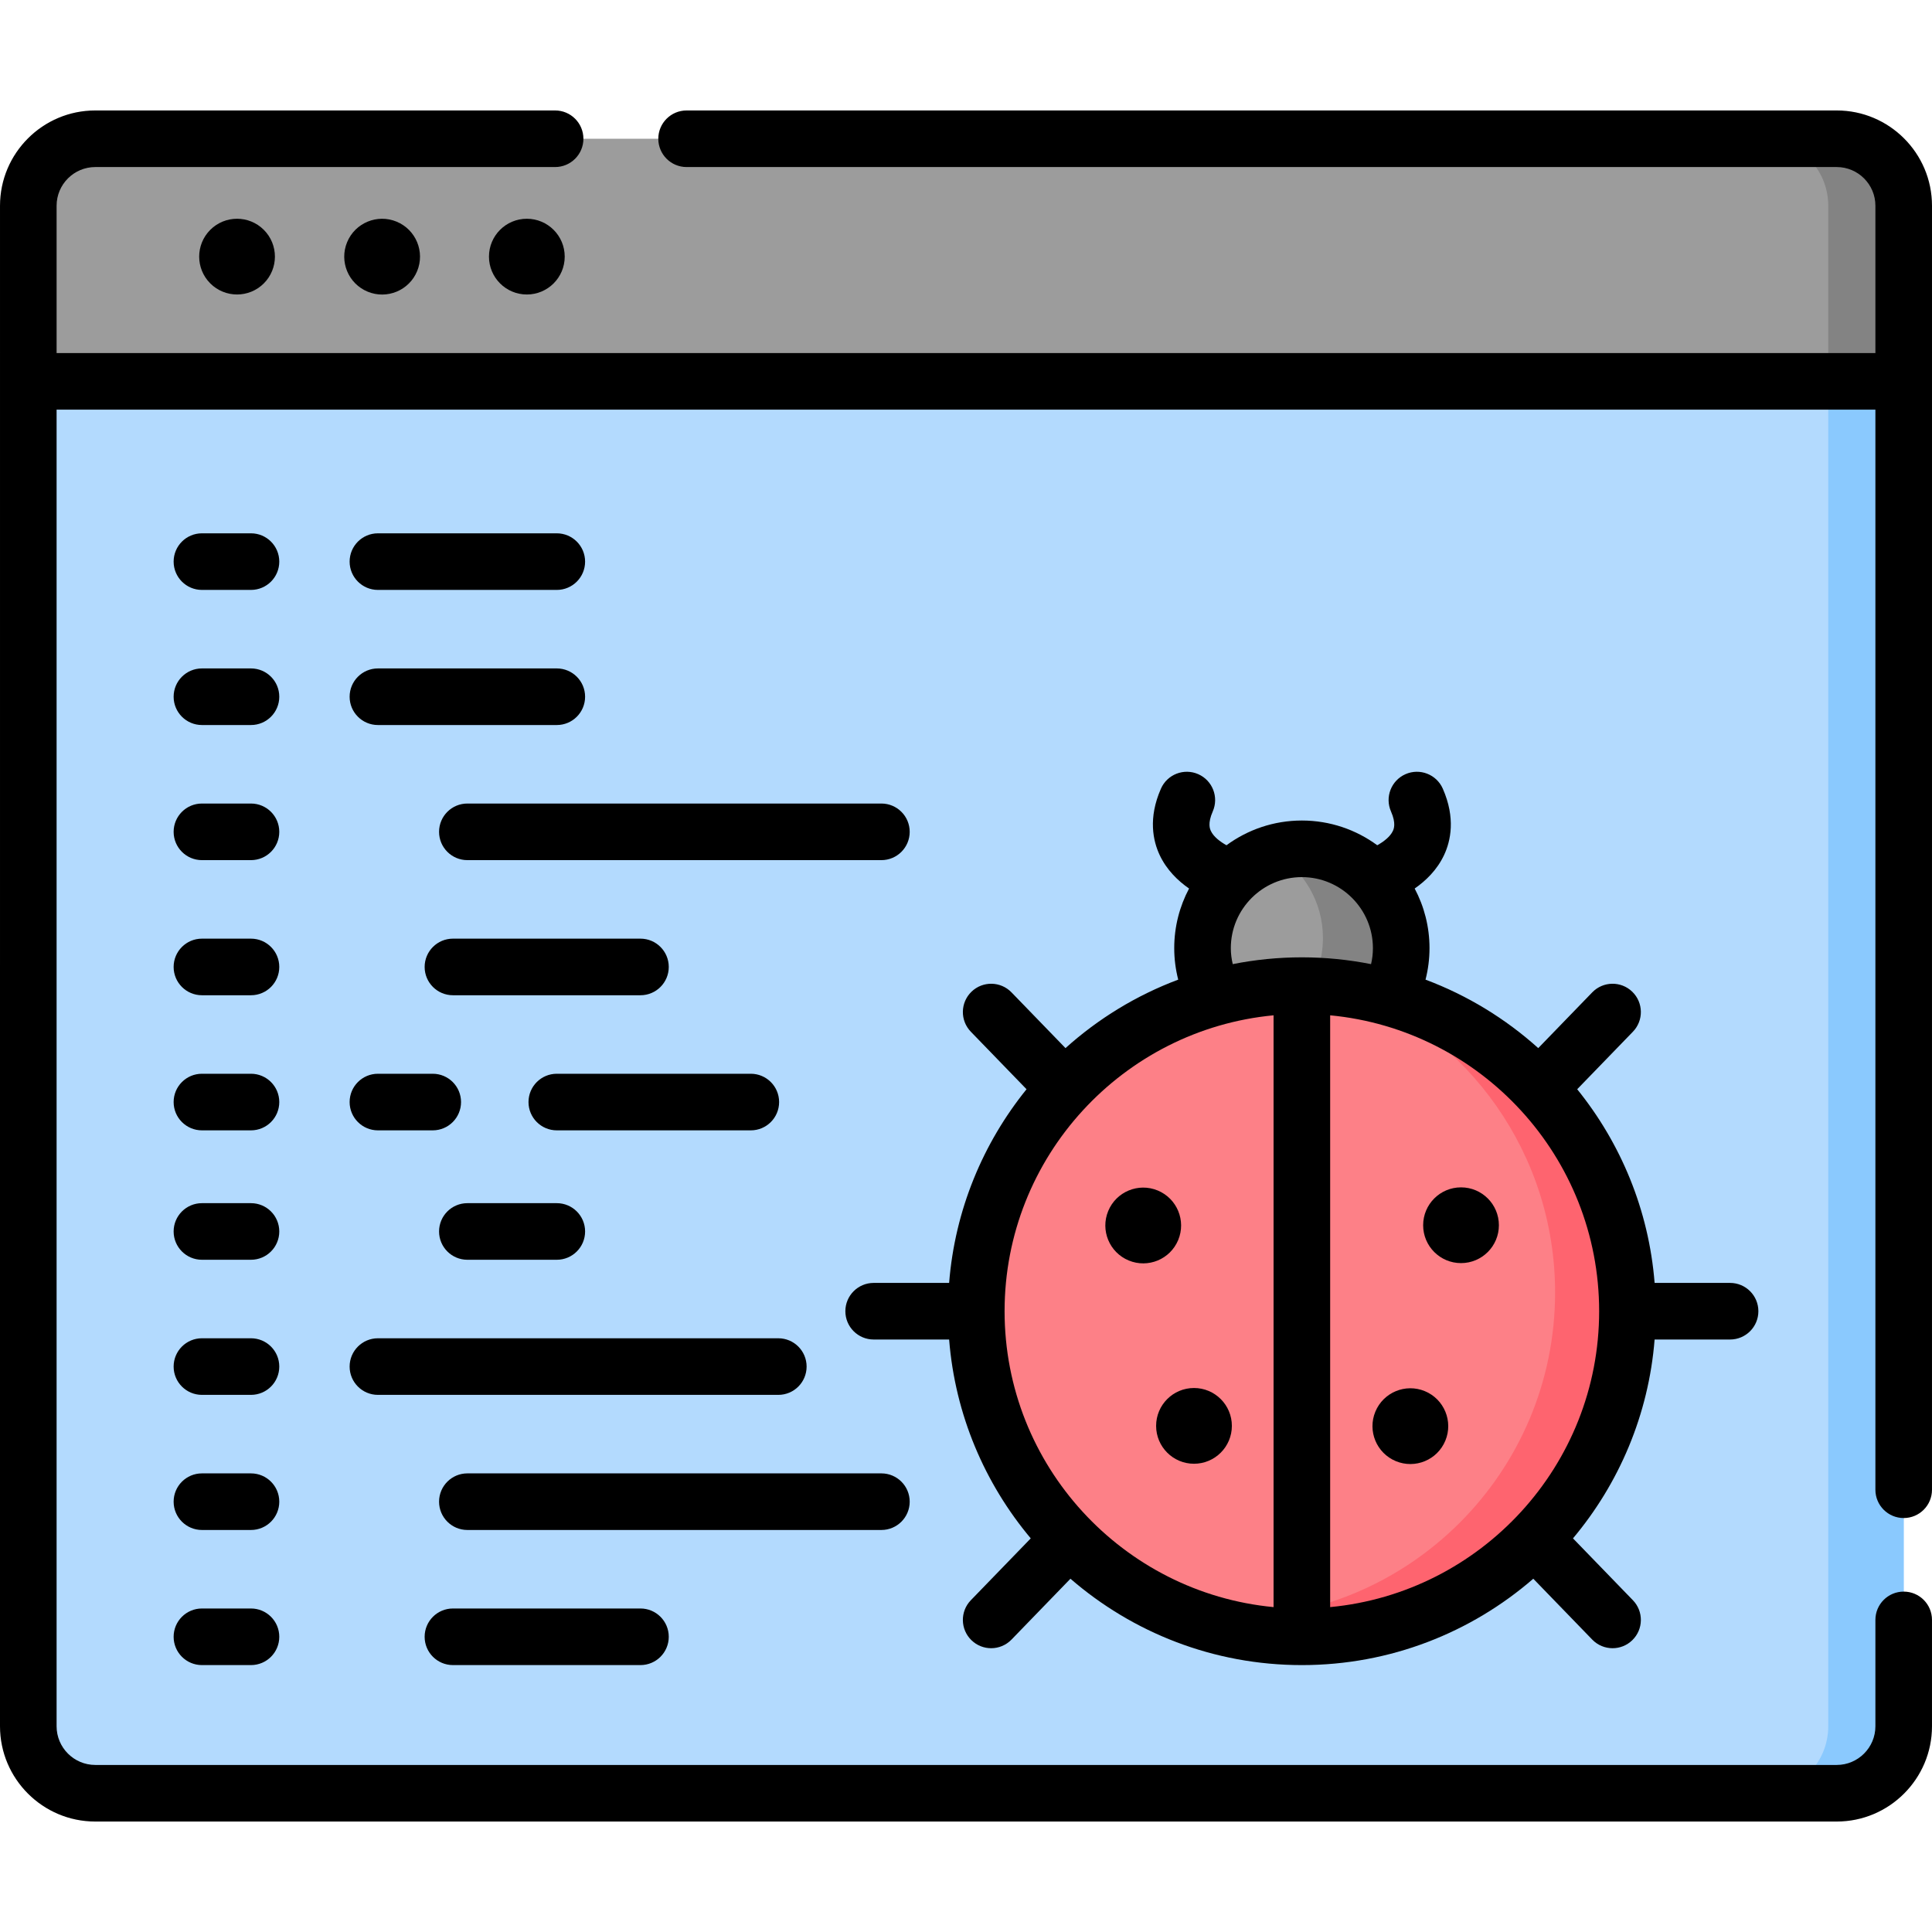 <svg id="Capa_1" enable-background="new 0 0 512 512" height="512" viewBox="0 0 512 512" width="512" xmlns="http://www.w3.org/2000/svg"><g><g><g><path d="m486.747 475.23h-461.496c-9.804 0-17.752-7.948-17.752-17.752v-356.414h496.999v356.415c.001 9.803-7.947 17.751-17.751 17.751z" fill="#b3dafe"/></g><g><path d="m504.504 101.067v356.412c0 9.799-7.949 17.748-17.758 17.748h-19.998c9.809 0 17.758-7.949 17.758-17.748v-356.412z" fill="#8ac9fe"/></g><g><path d="m504.501 101.064h-497v-46.542c0-9.804 7.948-17.752 17.752-17.752h461.496c9.804 0 17.752 7.948 17.752 17.752z" fill="#9c9c9c"/></g><g><path d="m504.504 54.521v46.545h-19.998v-46.545c0-9.799-7.949-17.748-17.758-17.748h19.998c9.808 0 17.758 7.949 17.758 17.748z" fill="#838383"/></g></g><g><circle cx="345.008" cy="251.274" fill="#9c9c9c" r="26.327"/></g><g><path d="m371.339 251.27c0 14.549-11.789 26.327-26.327 26.327-4.929 0-9.549-1.35-13.489-3.71 11.009-3.15 19.068-13.289 19.068-25.307 0-9.609-5.149-18.018-12.849-22.618 2.31-.67 4.749-1.02 7.269-1.02 14.539.001 26.328 11.79 26.328 26.328z" fill="#838383"/></g><g><circle cx="345.008" cy="347.485" fill="#fd8087" r="86.282"/></g><g><path d="m431.293 347.48c0 47.655-38.636 86.291-86.281 86.291-10.959 0-21.438-2.04-31.077-5.779 3.89.54 7.859.82 11.899.82 47.645 0 86.281-38.626 86.281-86.281 0-36.716-22.928-68.063-55.244-80.521 42.035 5.779 74.422 41.845 74.422 85.47z" fill="#fe646f"/></g><g><ellipse cx="62.835" cy="68.008" rx="10.037" ry="10.037" transform="matrix(.707 -.707 .707 .707 -29.685 64.35)"/><ellipse cx="101.227" cy="68.008" rx="10.037" ry="10.037" transform="matrix(.383 -.924 .924 .383 -.342 135.504)"/><circle cx="139.619" cy="68.008" r="10.037"/><path d="m504.499 402.296c4.142 0 7.499-3.357 7.499-7.499l.002-340.276c0-13.923-11.328-25.25-25.251-25.25h-304.793c-4.142 0-7.499 3.357-7.499 7.499s3.358 7.499 7.499 7.499h304.793c5.653 0 10.253 4.599 10.253 10.252v39.043h-482.002v-39.043c0-5.653 4.6-10.252 10.253-10.252h121.857c4.142 0 7.499-3.357 7.499-7.499s-3.358-7.499-7.499-7.499h-121.857c-13.923 0-25.251 11.327-25.251 25.25l-.002 402.957c0 13.923 11.328 25.25 25.251 25.25h461.496c13.923 0 25.251-11.327 25.251-25.25v-28.187c0-4.142-3.358-7.499-7.499-7.499-4.142 0-7.499 3.357-7.499 7.499v28.187c0 5.653-4.6 10.252-10.253 10.252h-461.496c-5.653 0-10.253-4.599-10.253-10.252v-348.915h482.002v286.234c0 4.142 3.357 7.499 7.499 7.499z"/><path d="m66.512 141.335h-12.998c-4.142 0-7.499 3.357-7.499 7.499s3.358 7.499 7.499 7.499h12.998c4.142 0 7.499-3.357 7.499-7.499 0-4.141-3.357-7.499-7.499-7.499z"/><path d="m100.154 156.334h47.404c4.142 0 7.499-3.357 7.499-7.499s-3.358-7.499-7.499-7.499h-47.404c-4.142 0-7.499 3.357-7.499 7.499s3.357 7.499 7.499 7.499z"/><path d="m66.512 177.141h-12.998c-4.142 0-7.499 3.357-7.499 7.499s3.358 7.499 7.499 7.499h12.998c4.142 0 7.499-3.357 7.499-7.499s-3.357-7.499-7.499-7.499z"/><path d="m100.154 192.14h47.404c4.142 0 7.499-3.357 7.499-7.499s-3.358-7.499-7.499-7.499h-47.404c-4.142 0-7.499 3.357-7.499 7.499s3.357 7.499 7.499 7.499z"/><path d="m66.512 212.946h-12.998c-4.142 0-7.499 3.357-7.499 7.499s3.358 7.499 7.499 7.499h12.998c4.142 0 7.499-3.357 7.499-7.499s-3.357-7.499-7.499-7.499z"/><path d="m241.08 220.445c0-4.142-3.358-7.499-7.499-7.499h-109.725c-4.142 0-7.499 3.357-7.499 7.499s3.358 7.499 7.499 7.499h109.725c4.141 0 7.499-3.357 7.499-7.499z"/><path d="m66.512 248.752h-12.998c-4.142 0-7.499 3.357-7.499 7.499s3.358 7.499 7.499 7.499h12.998c4.142 0 7.499-3.357 7.499-7.499s-3.357-7.499-7.499-7.499z"/><path d="m177.23 256.251c0-4.142-3.358-7.499-7.499-7.499h-49.698c-4.142 0-7.499 3.357-7.499 7.499s3.358 7.499 7.499 7.499h49.698c4.141 0 7.499-3.357 7.499-7.499z"/><path d="m66.512 284.556h-12.998c-4.142 0-7.499 3.357-7.499 7.499s3.358 7.499 7.499 7.499h12.998c4.142 0 7.499-3.357 7.499-7.499 0-4.141-3.357-7.499-7.499-7.499z"/><path d="m100.154 299.555h14.527c4.142 0 7.499-3.357 7.499-7.499s-3.358-7.499-7.499-7.499h-14.527c-4.142 0-7.499 3.357-7.499 7.499s3.357 7.499 7.499 7.499z"/><path d="m206.473 292.056c0-4.142-3.358-7.499-7.499-7.499h-51.416c-4.142 0-7.499 3.357-7.499 7.499s3.358 7.499 7.499 7.499h51.416c4.142 0 7.499-3.357 7.499-7.499z"/><path d="m66.512 318.852h-12.998c-4.142 0-7.499 3.357-7.499 7.499s3.358 7.499 7.499 7.499h12.998c4.142 0 7.499-3.357 7.499-7.499s-3.357-7.499-7.499-7.499z"/><path d="m123.856 318.852c-4.142 0-7.499 3.357-7.499 7.499s3.358 7.499 7.499 7.499h23.702c4.142 0 7.499-3.357 7.499-7.499s-3.358-7.499-7.499-7.499z"/><path d="m66.512 354.656h-12.998c-4.142 0-7.499 3.357-7.499 7.499s3.358 7.499 7.499 7.499h12.998c4.142 0 7.499-3.357 7.499-7.499s-3.357-7.499-7.499-7.499z"/><path d="m100.154 369.655h106.107c4.142 0 7.499-3.357 7.499-7.499s-3.358-7.499-7.499-7.499h-106.107c-4.142 0-7.499 3.357-7.499 7.499s3.357 7.499 7.499 7.499z"/><path d="m66.512 390.462h-12.998c-4.142 0-7.499 3.357-7.499 7.499s3.358 7.499 7.499 7.499h12.998c4.142 0 7.499-3.357 7.499-7.499s-3.357-7.499-7.499-7.499z"/><path d="m241.08 397.961c0-4.142-3.358-7.499-7.499-7.499h-109.725c-4.142 0-7.499 3.357-7.499 7.499s3.358 7.499 7.499 7.499h109.725c4.141.001 7.499-3.357 7.499-7.499z"/><path d="m66.512 426.267h-12.998c-4.142 0-7.499 3.357-7.499 7.499s3.358 7.499 7.499 7.499h12.998c4.142 0 7.499-3.357 7.499-7.499s-3.357-7.499-7.499-7.499z"/><path d="m120.033 441.265h49.698c4.142 0 7.499-3.357 7.499-7.499s-3.358-7.499-7.499-7.499h-49.698c-4.142 0-7.499 3.357-7.499 7.499s3.357 7.499 7.499 7.499z"/><path d="m458.489 354.984c4.142 0 7.499-3.357 7.499-7.499s-3.358-7.499-7.499-7.499h-19.998c-1.538-19.348-8.985-37.053-20.517-51.326l14.76-15.239c2.882-2.975 2.806-7.723-.169-10.604-2.976-2.881-7.724-2.805-10.604.17l-14.309 14.773c-8.659-7.786-18.77-13.988-29.873-18.143.683-2.67 1.055-5.462 1.055-8.342 0-5.706-1.426-11.083-3.931-15.803 2.94-2.042 5.94-4.922 7.799-8.892 1.738-3.711 3.089-9.77-.345-17.573-1.668-3.791-6.094-5.509-9.884-3.844-3.791 1.669-5.512 6.094-3.844 9.885 1.402 3.187.726 4.66.504 5.143-.713 1.553-2.469 2.878-4.148 3.81-5.602-4.114-12.509-6.552-19.977-6.552s-14.375 2.437-19.977 6.552c-1.679-.932-3.435-2.257-4.148-3.81-.222-.483-.898-1.956.504-5.143 1.668-3.791-.053-8.216-3.844-9.885-3.791-1.665-8.216.053-9.884 3.844-3.433 7.803-2.083 13.863-.345 17.573 1.859 3.969 4.86 6.85 7.799 8.892-2.505 4.72-3.931 10.097-3.931 15.803 0 2.88.373 5.672 1.056 8.342-11.103 4.154-21.215 10.357-29.874 18.143l-14.309-14.773c-2.882-2.975-7.63-3.05-10.604-.17-2.975 2.882-3.051 7.629-.169 10.604l14.76 15.239c-11.532 14.274-18.978 31.978-20.517 51.327h-19.998c-4.142 0-7.499 3.357-7.499 7.499s3.358 7.499 7.499 7.499h20c1.588 19.97 9.46 38.195 21.631 52.699l-15.877 16.393c-2.882 2.975-2.806 7.723.169 10.604 1.456 1.41 3.337 2.112 5.216 2.112 1.96 0 3.917-.764 5.388-2.282l15.624-16.132c16.454 14.254 37.902 22.888 61.329 22.888s44.875-8.635 61.329-22.888l15.624 16.132c1.471 1.518 3.428 2.282 5.388 2.282 1.879 0 3.76-.702 5.216-2.112 2.975-2.882 3.051-7.629.169-10.604l-15.877-16.393c12.171-14.504 20.044-32.729 21.631-52.699h20.002zm-120.981 70.917c-39.935-3.79-71.283-37.506-71.283-78.417s31.348-74.627 71.283-78.417zm-10.819-170.396c-.319-1.362-.509-2.773-.509-4.231 0-10.382 8.446-18.828 18.828-18.828s18.828 8.446 18.828 18.828c0 1.458-.173 2.874-.493 4.234-5.932-1.18-12.062-1.805-18.335-1.805-6.268 0-12.392.624-18.319 1.802zm25.818 170.396v-156.833c39.935 3.79 71.283 37.506 71.283 78.417s-31.348 74.626-71.283 78.416z"/><circle cx="387.186" cy="324.7" r="10.037"/><ellipse cx="373.595" cy="377.872" rx="10.037" ry="10.037" transform="matrix(.383 -.924 .924 .383 -118.482 578.423)"/><ellipse cx="302.83" cy="324.7" rx="10.037" ry="10.037" transform="matrix(.383 -.924 .924 .383 -113.042 480.221)"/><circle cx="316.42" cy="377.872" r="10.037"/></g></g></svg>